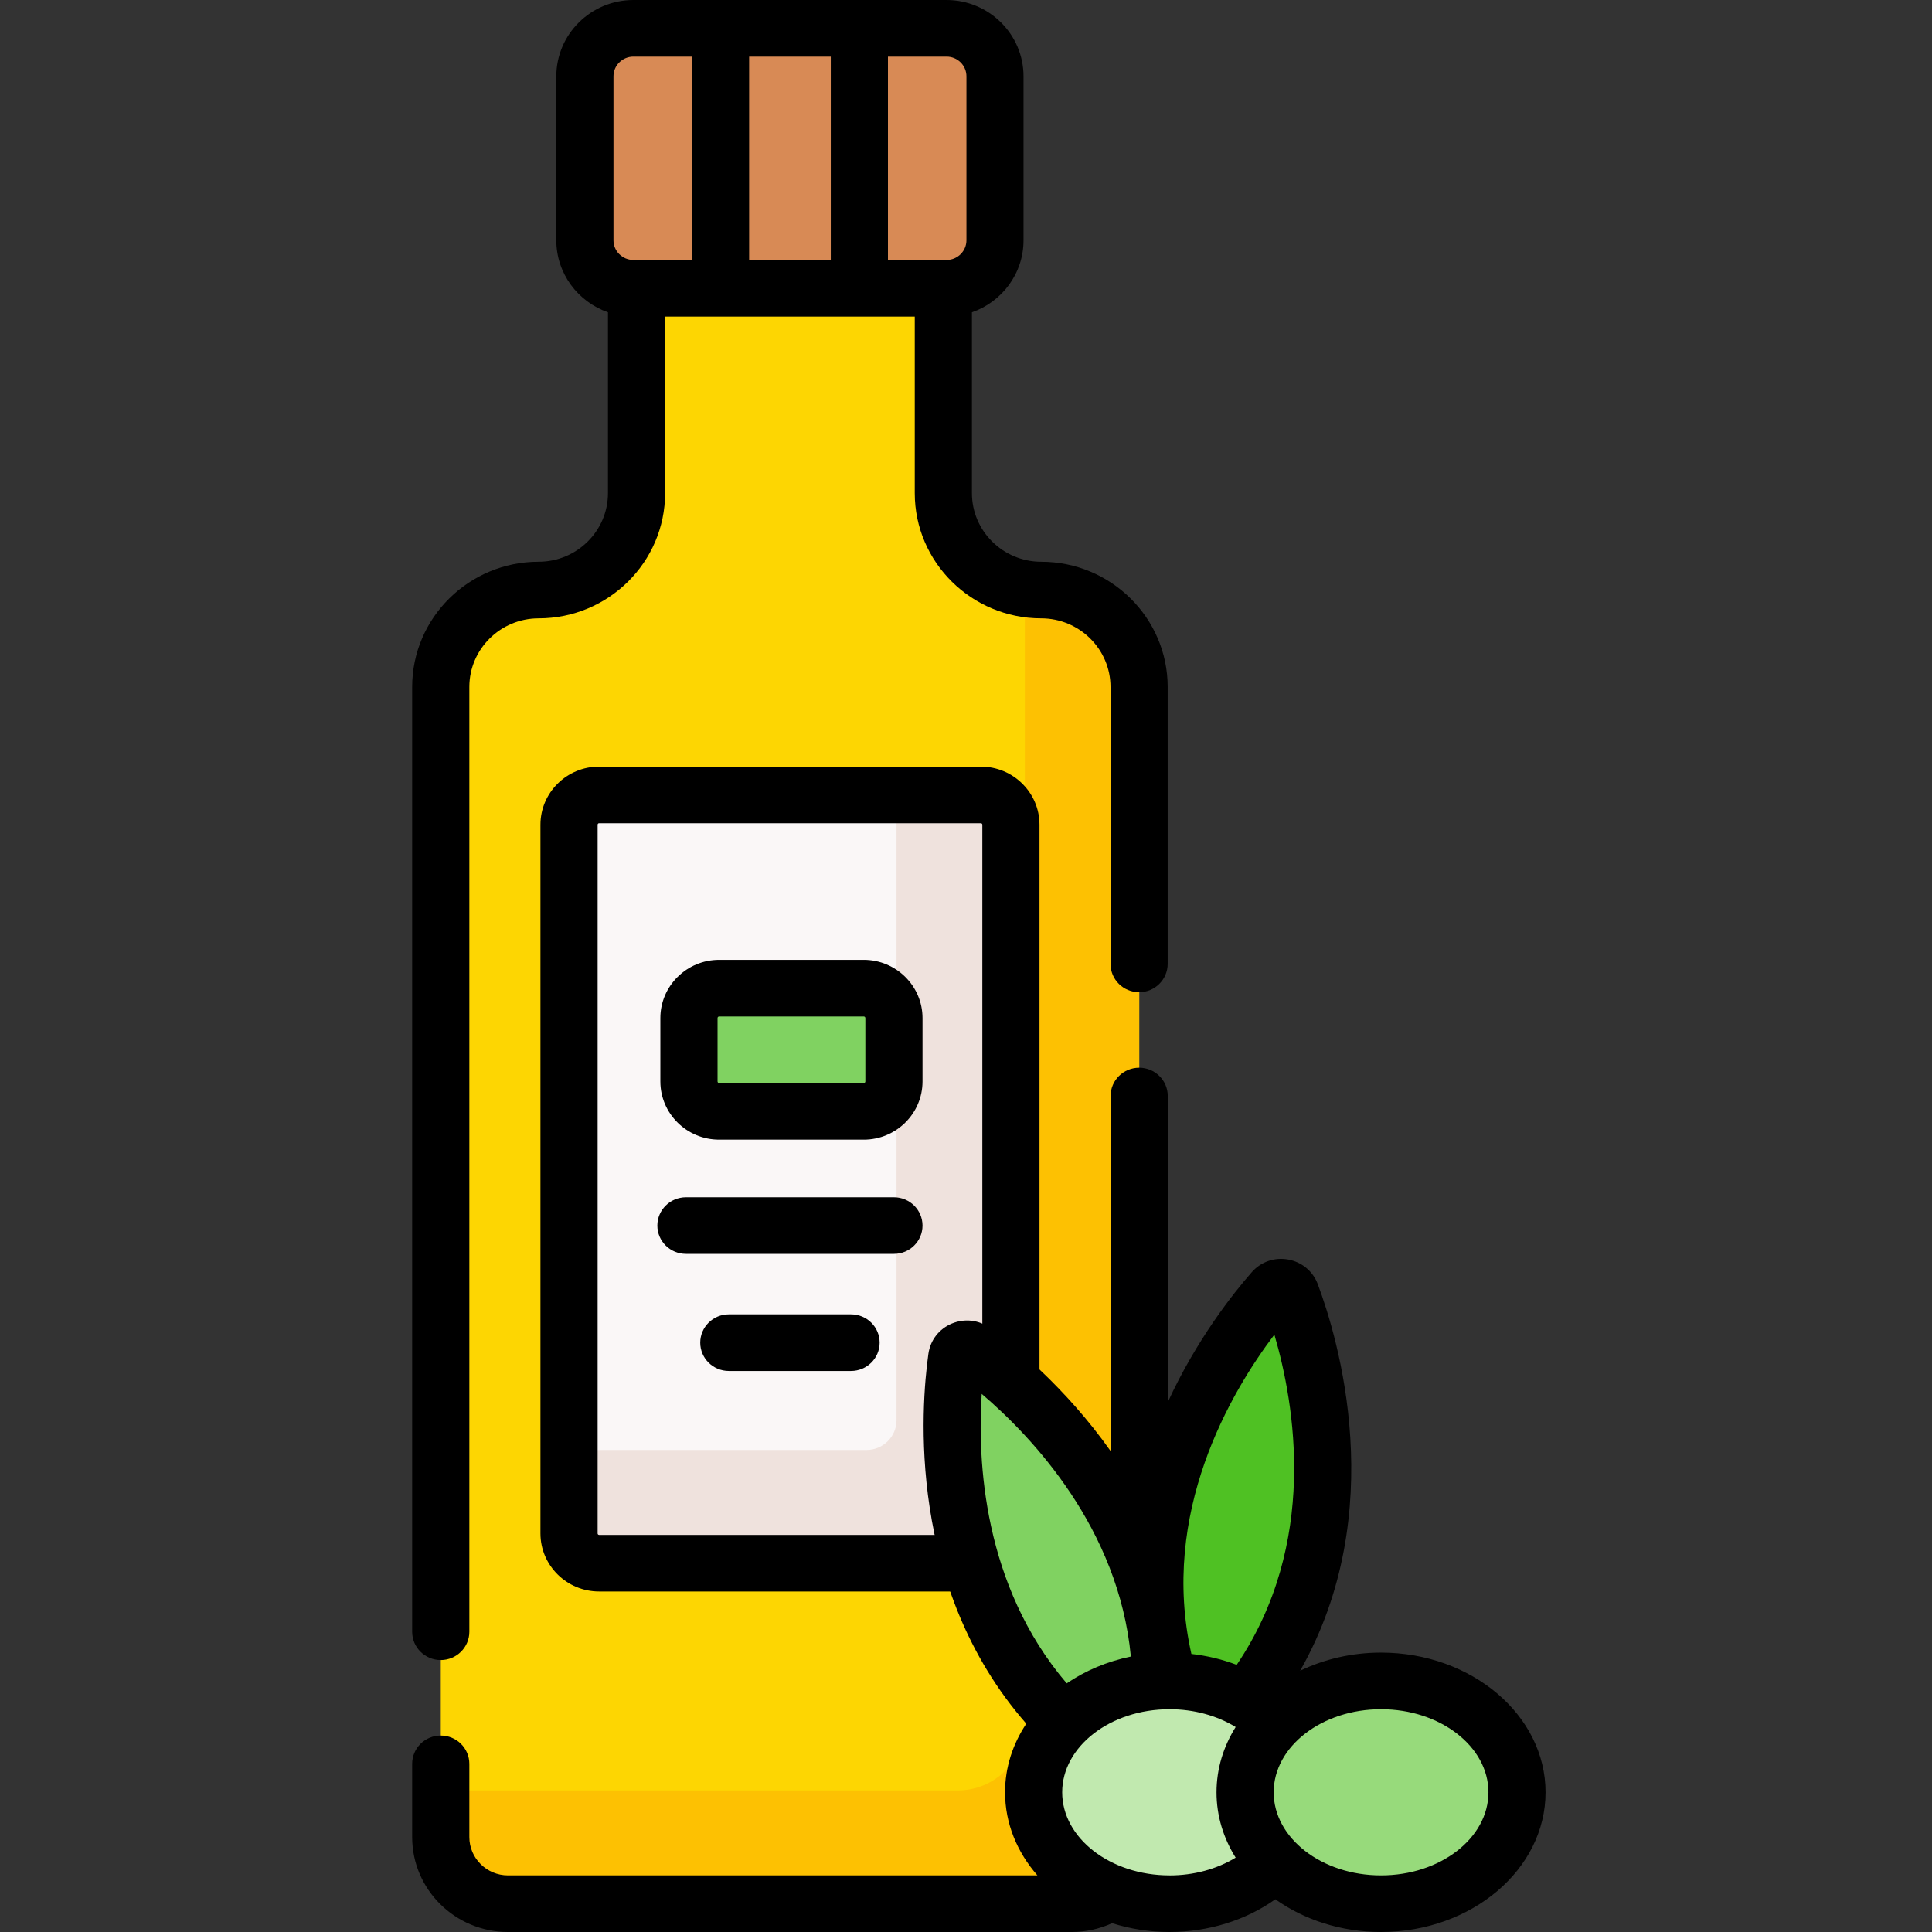 <svg width="75" height="75" viewBox="0 0 75 75" fill="none" xmlns="http://www.w3.org/2000/svg">
<rect x="0" y="0" width="75" height="75" fill="#333333" stroke="none"/>
<g id="olio">
<path id="Vector" d="M22.706 9.327V2.962C22.706 1.934 23.548 1.099 24.588 1.099H36.745C37.783 1.099 38.627 1.932 38.627 2.962V9.327C38.627 10.355 37.785 11.19 36.745 11.19H24.588C23.549 11.19 22.706 10.356 22.706 9.327Z" fill="#D88A55"/>
<path id="Vector_2" d="M36.622 19.143V11.19H24.711V19.143C24.711 21.22 23.009 22.904 20.911 22.904C18.813 22.904 17.111 24.589 17.111 26.666V71.314C17.111 72.743 18.28 73.9 19.724 73.9H41.612C43.055 73.9 44.224 72.743 44.224 71.314V26.668C44.224 24.59 42.523 22.906 40.424 22.906C38.326 22.906 36.625 21.221 36.625 19.144L36.622 19.143Z" fill="#FDD602"/>
<path id="Vector_3" d="M40.423 22.904C40.205 22.904 39.992 22.885 39.784 22.85V66.92C39.784 68.348 38.615 69.505 37.172 69.505H17.11V71.314C17.11 72.743 18.279 73.9 19.723 73.9H41.611C43.054 73.9 44.223 72.743 44.223 71.314V26.668C44.223 24.59 42.521 22.906 40.423 22.906V22.904Z" fill="#FDC102"/>
<path id="Vector_4" d="M38.076 60.683H23.256C22.613 60.683 22.09 60.166 22.09 59.527V32.013C22.09 31.375 22.613 30.857 23.256 30.857H38.075C38.718 30.857 39.242 31.374 39.242 32.013V59.527C39.242 60.164 38.72 60.681 38.076 60.683Z" fill="#FAF7F7"/>
<path id="Vector_5" d="M38.076 30.858H34.803V55.132C34.803 55.77 34.281 56.288 33.637 56.288H22.09V59.528C22.09 60.166 22.613 60.684 23.256 60.684H38.075C38.718 60.684 39.242 60.167 39.242 59.53V32.016C39.242 31.378 38.72 30.86 38.076 30.86V30.858Z" fill="#EFE2DD"/>
<path id="Vector_6" d="M33.531 43.144H27.917C27.269 43.144 26.745 42.624 26.745 41.984V39.522C26.745 38.88 27.27 38.361 27.917 38.361H33.531C34.179 38.361 34.703 38.881 34.703 39.522V41.984C34.703 42.626 34.177 43.144 33.531 43.144ZM37.138 52.706C36.785 55.222 36.111 64.551 44.551 69.303C47.037 60.01 39.838 53.952 37.777 52.44C37.53 52.258 37.179 52.405 37.137 52.706H37.138Z" fill="#80D261"/>
<path id="Vector_7" d="M49.431 50.106C47.749 52.022 42.039 59.475 46.489 68.019C53.697 61.576 51.007 52.61 50.113 50.229C50.007 49.944 49.632 49.876 49.429 50.106H49.431Z" fill="#4FC123"/>
<path id="Vector_8" d="M45.402 73.901C48.317 73.901 50.68 71.965 50.68 69.577C50.68 67.189 48.317 65.253 45.402 65.253C42.487 65.253 40.124 67.189 40.124 69.577C40.124 71.965 42.487 73.901 45.402 73.901Z" fill="#C1E9AF"/>
<path id="Vector_9" d="M53.612 73.901C56.527 73.901 58.89 71.965 58.89 69.577C58.89 67.189 56.527 65.253 53.612 65.253C50.697 65.253 48.334 67.189 48.334 69.577C48.334 71.965 50.697 73.901 53.612 73.901Z" fill="#97DA7B"/>
<path id="Vector_10" d="M37.472 61.781H23.256C22.001 61.781 20.98 60.77 20.98 59.528V32.014C20.98 30.772 22.001 29.76 23.256 29.76H38.076C39.331 29.76 40.353 30.77 40.353 32.014V53.331C40.353 53.937 39.856 54.429 39.244 54.429C38.631 54.429 38.134 53.937 38.134 53.331V32.014C38.134 31.983 38.109 31.957 38.076 31.957H23.256C23.225 31.957 23.2 31.982 23.2 32.014V59.528C23.2 59.559 23.225 59.585 23.256 59.585H37.472C38.085 59.585 38.582 60.078 38.582 60.684C38.582 61.291 38.085 61.783 37.472 61.783V61.781Z" fill="black"/>
<path id="Vector_11" d="M17.11 64.443C17.722 64.443 18.22 63.951 18.22 63.344V26.668C18.22 25.198 19.427 24.004 20.909 24.004C23.617 24.004 25.819 21.823 25.819 19.144V12.29H35.511V19.144C35.511 21.825 37.714 24.004 40.42 24.004C41.904 24.004 43.11 25.2 43.11 26.668V37.418C43.11 38.024 43.607 38.517 44.22 38.517C44.832 38.517 45.329 38.024 45.329 37.418V26.668C45.329 23.987 43.126 21.807 40.42 21.807C38.936 21.807 37.73 20.612 37.73 19.144V12.123C38.896 11.719 39.733 10.619 39.733 9.327V2.962C39.733 1.329 38.391 0 36.742 0H24.588C22.938 0 21.596 1.329 21.596 2.962V9.327C21.596 10.617 22.435 11.717 23.601 12.123V19.143C23.601 20.612 22.393 21.806 20.911 21.806C18.203 21.806 16 23.987 16 26.668V63.344C16 63.951 16.497 64.443 17.11 64.443ZM29.081 10.091V2.197H32.251V10.091H29.081ZM37.517 2.962V9.327C37.517 9.749 37.171 10.091 36.745 10.091H34.47V2.197H36.745C37.171 2.197 37.517 2.54 37.517 2.962ZM23.815 2.962C23.815 2.54 24.162 2.197 24.588 2.197H26.862V10.091H24.588C24.162 10.091 23.815 9.749 23.815 9.327V2.962Z" fill="black"/>
<path id="Vector_12" d="M35.812 47.577C35.812 46.97 35.315 46.478 34.703 46.478H26.628C26.016 46.478 25.518 46.97 25.518 47.577C25.518 48.183 26.016 48.675 26.628 48.675H34.703C35.315 48.675 35.812 48.183 35.812 47.577Z" fill="black"/>
<path id="Vector_13" d="M35.812 39.52C35.812 38.275 34.788 37.261 33.531 37.261H27.917C26.659 37.261 25.635 38.275 25.635 39.52V41.982C25.635 43.227 26.659 44.241 27.917 44.241H33.531C34.788 44.241 35.812 43.227 35.812 41.982V39.52ZM33.593 41.982C33.593 42.016 33.565 42.044 33.531 42.044H27.917C27.883 42.044 27.855 42.016 27.855 41.982V39.52C27.855 39.486 27.883 39.459 27.917 39.459H33.531C33.565 39.459 33.593 39.486 33.593 39.52V41.982Z" fill="black"/>
<path id="Vector_14" d="M28.293 51.023C27.68 51.023 27.183 51.516 27.183 52.122C27.183 52.728 27.68 53.221 28.293 53.221H33.038C33.651 53.221 34.148 52.728 34.148 52.122C34.148 51.516 33.651 51.023 33.038 51.023H28.293Z" fill="black"/>
<path id="Vector_15" d="M53.612 64.154C52.472 64.154 51.399 64.411 50.471 64.859C53.978 58.676 51.929 51.91 51.155 49.849C50.967 49.348 50.538 48.992 50.007 48.895C49.475 48.798 48.947 48.983 48.593 49.387C47.877 50.203 46.457 51.989 45.332 54.434V42.546C45.332 41.94 44.835 41.448 44.223 41.448C43.61 41.448 43.113 41.94 43.113 42.546V56.329C41.371 53.865 39.359 52.233 38.44 51.558C38.007 51.24 37.45 51.173 36.953 51.379C36.456 51.586 36.114 52.025 36.04 52.556C35.749 54.63 35.2 61.62 39.841 66.914C39.316 67.701 39.016 68.609 39.016 69.577C39.016 70.784 39.483 71.9 40.272 72.803H19.721C18.893 72.803 18.22 72.136 18.22 71.316V68.473C18.22 67.866 17.722 67.374 17.11 67.374C16.497 67.374 16 67.866 16 68.473V71.316C16 73.348 17.669 75 19.721 75H41.61C42.15 75 42.685 74.881 43.172 74.659C43.866 74.878 44.618 75 45.4 75C46.913 75 48.366 74.543 49.509 73.73C50.621 74.522 52.05 75 53.611 75C57.133 75 59.998 72.567 59.998 69.577C59.998 66.587 57.133 64.154 53.611 64.154H53.612ZM49.471 51.809C50.267 54.522 51.19 59.915 48.009 64.629C47.453 64.418 46.859 64.274 46.25 64.206C45.013 58.733 47.775 54.051 49.472 51.809H49.471ZM38.112 54.113C40.083 55.794 43.429 59.341 43.9 64.307C42.975 64.497 42.129 64.857 41.41 65.348C38.156 61.537 37.943 56.685 38.11 54.113H38.112ZM45.402 72.803C43.104 72.803 41.234 71.356 41.234 69.577C41.234 67.799 43.104 66.352 45.402 66.352C46.342 66.352 47.24 66.598 47.968 67.043C47.494 67.8 47.225 68.663 47.225 69.579C47.225 70.494 47.494 71.357 47.968 72.114C47.24 72.558 46.342 72.804 45.402 72.804V72.803ZM53.612 72.803C51.315 72.803 49.444 71.356 49.444 69.577C49.444 67.799 51.315 66.352 53.612 66.352C55.91 66.352 57.781 67.799 57.781 69.577C57.781 71.356 55.91 72.803 53.612 72.803Z" fill="black"/>
</g>
</svg>
